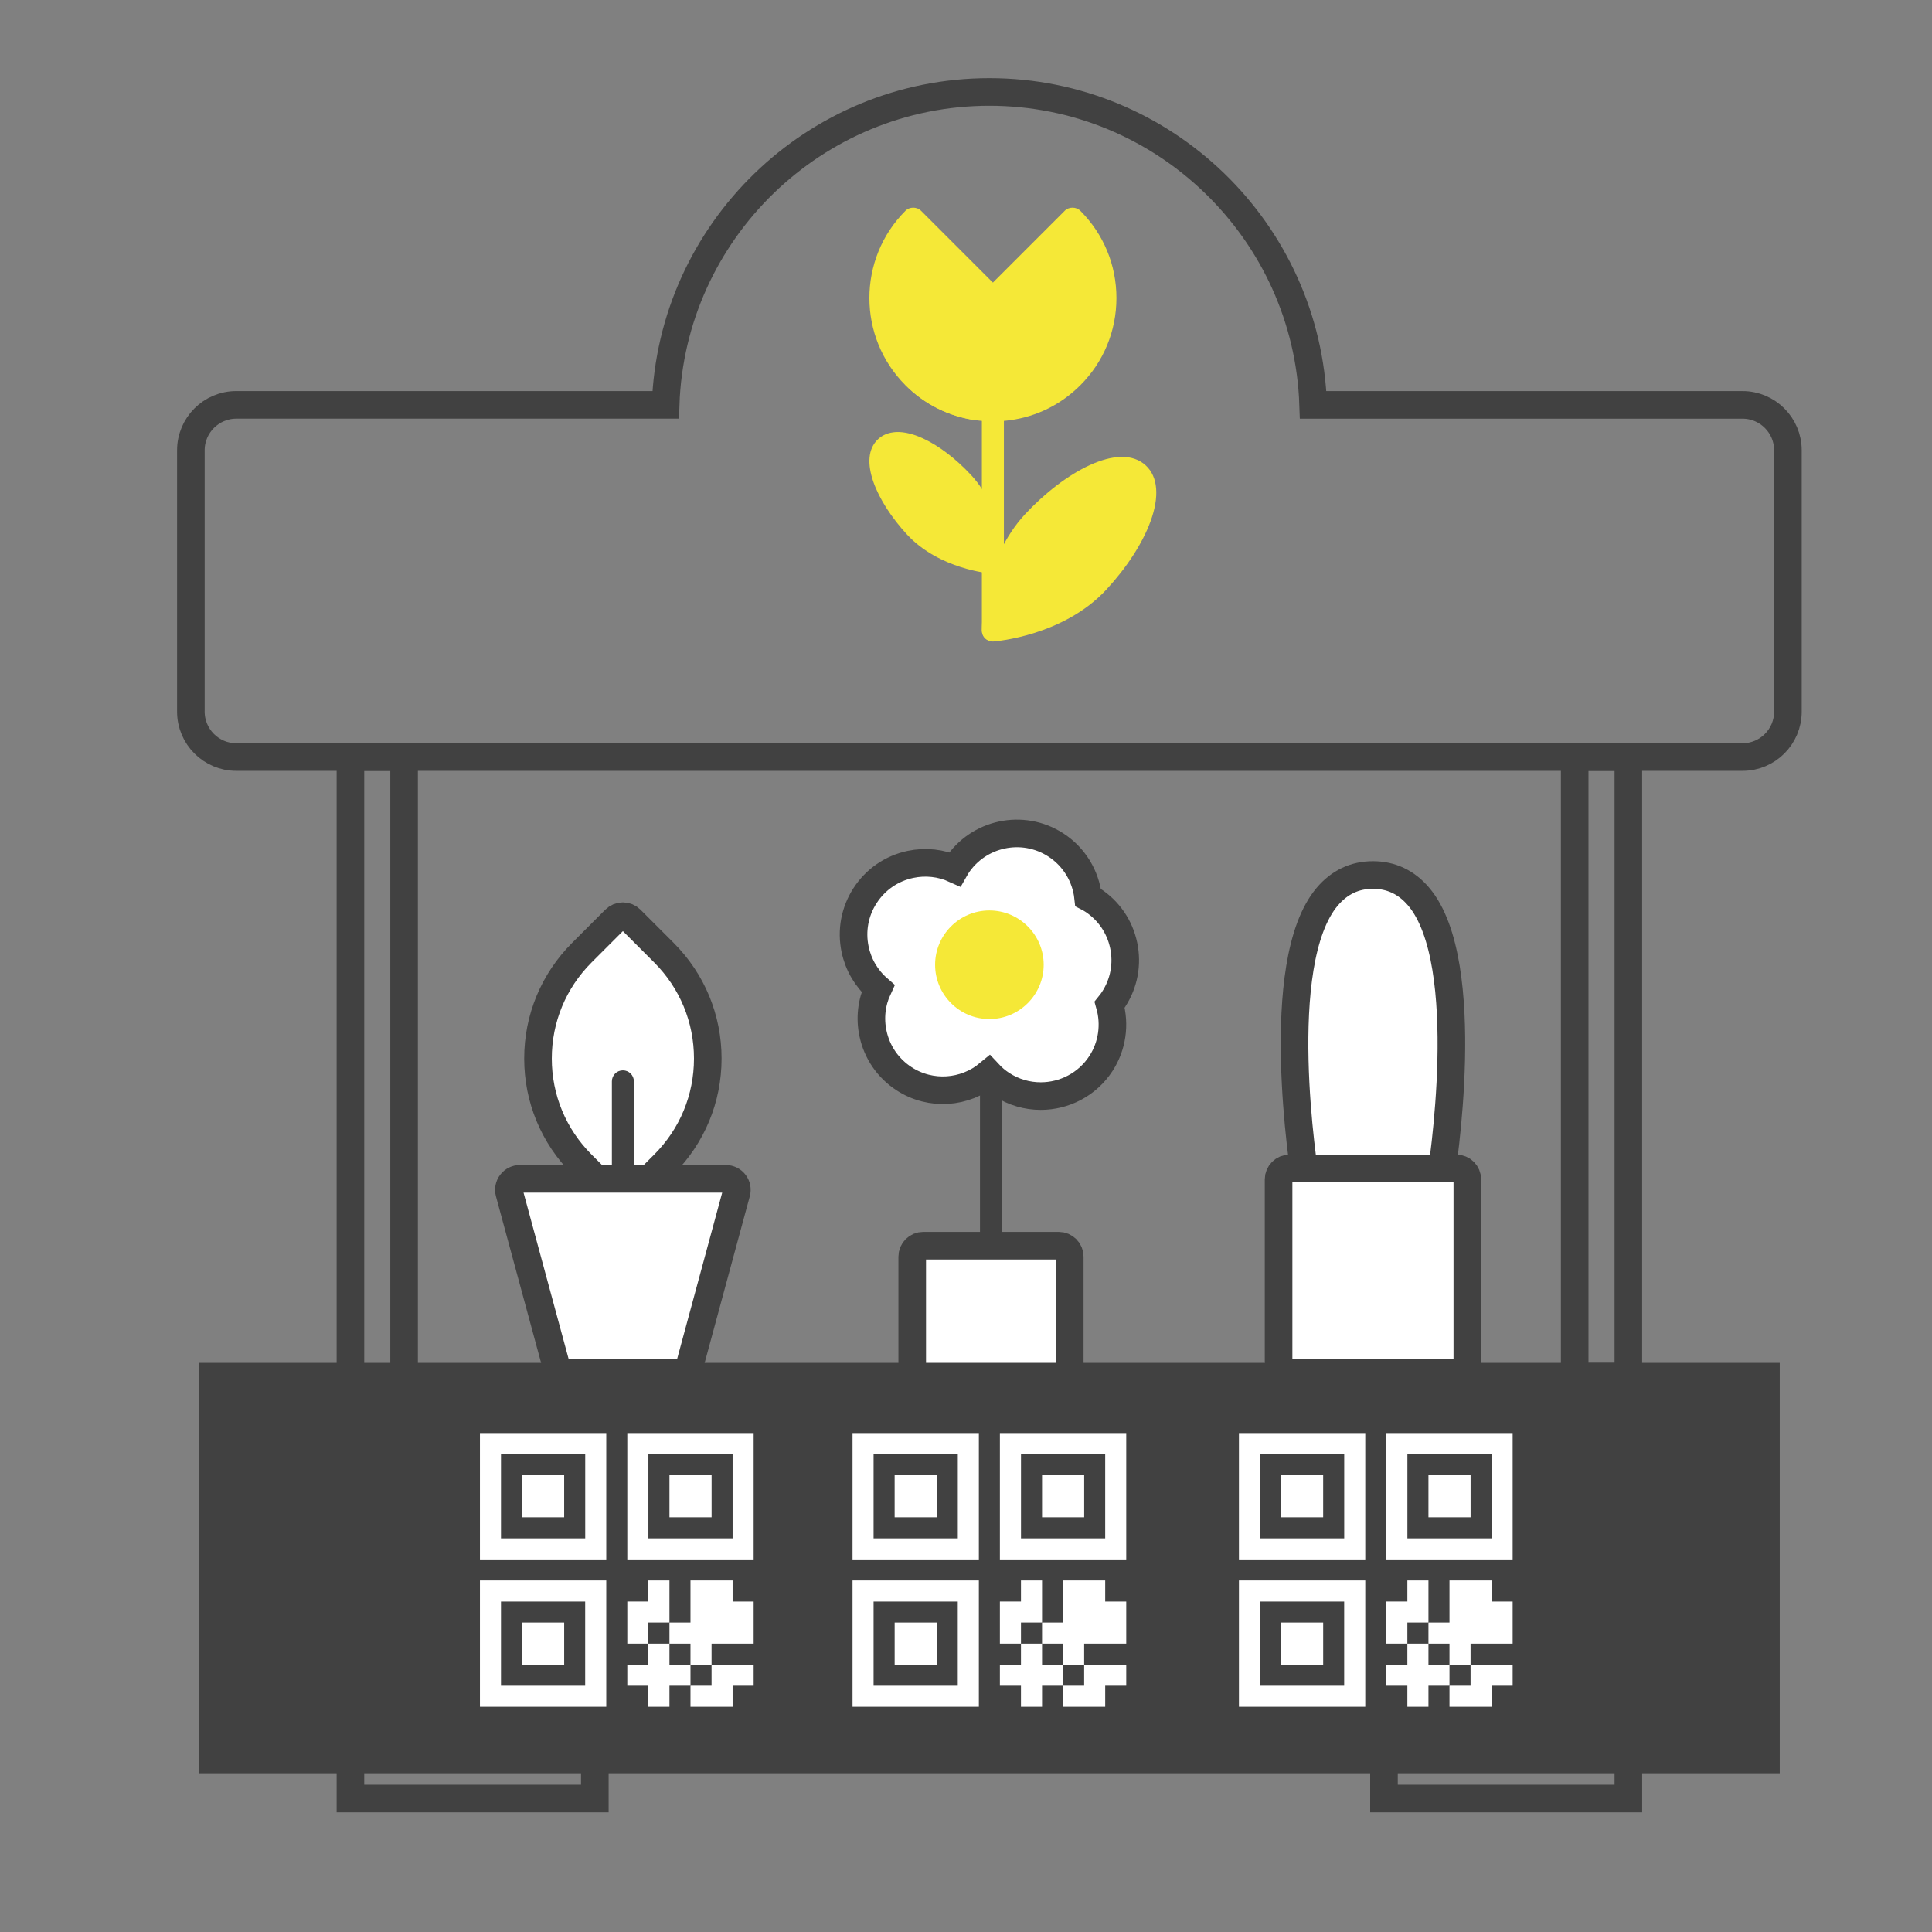 <?xml version="1.0" encoding="utf-8"?>
<!-- Generator: Adobe Illustrator 16.0.0, SVG Export Plug-In . SVG Version: 6.00 Build 0)  -->
<!DOCTYPE svg PUBLIC "-//W3C//DTD SVG 1.1//EN" "http://www.w3.org/Graphics/SVG/1.1/DTD/svg11.dtd">
<svg version="1.1" id="Слой_1" xmlns="http://www.w3.org/2000/svg" xmlns:xlink="http://www.w3.org/1999/xlink" x="0px" y="0px"
	 width="140px" height="140px" viewBox="0 0 140 140" enable-background="new 0 0 140 140" xml:space="preserve">
<rect x="0" y="0" width="140" height="140" fill="#808080" stroke="none"/>
<path fill="none" stroke="#414141" stroke-width="2" stroke-miterlimit="10" d="M126.27,54.858H17.12
	c-1.813,0-3.289-1.476-3.289-3.29V32.629c0-1.813,1.476-3.29,3.289-3.29h31.114C48.657,16.764,59.019,6.663,71.695,6.663
	s23.039,10.101,23.461,22.677h31.113c1.815,0,3.29,1.477,3.29,3.29v18.939C129.56,53.382,128.085,54.858,126.27,54.858"/>
<rect x="15.426" y="99.759" fill="#414141" stroke="#414141" stroke-width="2" stroke-miterlimit="10" width="112.54" height="27.741"/>
<rect x="25.394" y="117.75" fill="none" stroke="#414141" stroke-width="2" stroke-miterlimit="10" width="17.709" height="12.58"/>
<rect x="100.288" y="117.75" fill="none" stroke="#414141" stroke-width="2" stroke-miterlimit="10" width="17.709" height="12.58"/>
<rect x="25.394" y="54.858" fill="none" stroke="#414141" stroke-width="2" stroke-miterlimit="10" width="3.888" height="46.142"/>
<rect x="114.108" y="54.858" fill="none" stroke="#414141" stroke-width="2" stroke-miterlimit="10" width="3.888" height="44.9"/>
<path fill="#F5E837" d="M71.949,30.536c-0.426,0-0.853-0.03-1.275-0.089c-1.919-0.276-3.662-1.151-5.039-2.528
	c-0.311-0.311-0.311-0.816,0-1.127l11.52-11.52c0.299-0.299,0.828-0.299,1.128,0c1.688,1.688,2.618,3.934,2.618,6.323
	c0,2.39-0.93,4.636-2.618,6.324c-1.383,1.383-3.134,2.258-5.063,2.528C72.8,30.506,72.374,30.536,71.949,30.536"/>
<path fill="#F5E837" d="M70.788,30.454c-0.037,0-0.074-0.002-0.112-0.007c-1.929-0.271-3.679-1.145-5.062-2.528
	c-3.486-3.487-3.486-9.161,0-12.647c0.299-0.299,0.829-0.299,1.127,0l5.771,5.77c0.313,0.312,0.313,0.816,0,1.128l-5.155,5.156
	c1.021,0.824,2.232,1.354,3.543,1.542c0.437,0.063,0.738,0.466,0.677,0.902C71.52,30.167,71.179,30.454,70.788,30.454"/>
<path fill="#F5E837" d="M71.948,46.484c-0.44,0-0.797-0.358-0.797-0.797V30.445c0-0.44,0.356-0.797,0.797-0.797
	s0.798,0.357,0.798,0.797v15.241C72.746,46.126,72.389,46.484,71.948,46.484"/>
<path fill="#F5E837" d="M71.948,46.484c-0.2,0-0.394-0.076-0.542-0.212c-0.162-0.151-0.255-0.363-0.255-0.585
	c0-0.206,0.033-5.084,3.121-8.416c2.817-3.04,6.844-5.313,8.758-3.54c0.883,0.818,1,2.265,0.332,4.074
	c-0.585,1.584-1.722,3.334-3.198,4.927c-3.088,3.33-7.95,3.734-8.155,3.75C71.988,46.483,71.969,46.484,71.948,46.484"/>
<path fill="#F5E837" d="M71.937,41.571c-0.021,0-0.04,0-0.06-0.002c-0.155-0.012-3.813-0.315-6.143-2.828
	c-2.197-2.37-3.624-5.509-2.099-6.922c0.414-0.386,1.387-0.903,3.239-0.054c1.154,0.528,2.398,1.477,3.505,2.67
	c2.328,2.512,2.354,6.183,2.354,6.338c0,0.223-0.093,0.434-0.256,0.584C72.331,41.496,72.137,41.571,71.937,41.571"/>
<path fill="#FFFFFF" stroke="#414141" stroke-width="2" stroke-miterlimit="10" d="M45.136,87.017c-0.211,0-0.414-0.084-0.563-0.233
	l-2.41-2.41c-2.049-2.049-3.178-4.772-3.178-7.67s1.128-5.621,3.178-7.67l2.41-2.411c0.149-0.149,0.352-0.232,0.563-0.232
	c0.212,0,0.415,0.083,0.564,0.232l2.41,2.411c2.049,2.049,3.178,4.773,3.178,7.67s-1.128,5.621-3.178,7.67l-2.41,2.41
	C45.55,86.933,45.348,87.017,45.136,87.017"/>
<path fill="#414141" d="M45.136,87.017c-0.44,0-0.797-0.357-0.797-0.797v-7.861c0-0.44,0.357-0.798,0.797-0.798
	c0.44,0,0.798,0.357,0.798,0.798v7.861C45.934,86.659,45.576,87.017,45.136,87.017"/>
<path fill="#FFFFFF" stroke="#414141" stroke-width="2" stroke-miterlimit="10" d="M103.583,86.262h-8.186
	c-0.391,0-0.725-0.283-0.787-0.67c-0.104-0.643-2.521-15.805,1.576-20.625c0.88-1.036,1.991-1.561,3.304-1.561
	s2.424,0.525,3.305,1.561c4.097,4.82,1.681,19.982,1.576,20.625C104.308,85.979,103.975,86.262,103.583,86.262"/>
<path fill="#240A00" d="M103.583,85.464h0.006H103.583z"/>
<path fill="#414141" d="M71.811,91.861c-0.44,0-0.798-0.357-0.798-0.797V76.977c0-0.439,0.357-0.798,0.798-0.798
	c0.439,0,0.797,0.358,0.797,0.798v14.088C72.607,91.504,72.25,91.861,71.811,91.861"/>
<path fill="#FFFFFF" stroke="#414141" stroke-width="2" stroke-miterlimit="10" d="M75.414,79.426c-0.97,0-1.951-0.27-2.823-0.837
	c-0.346-0.225-0.661-0.489-0.942-0.791c-1.721,1.434-4.206,1.626-6.136,0.372c-1.165-0.757-1.965-1.921-2.253-3.279
	c-0.237-1.112-0.106-2.245,0.364-3.258c-0.842-0.735-1.421-1.718-1.658-2.83c-0.288-1.358-0.031-2.748,0.726-3.912
	c0.756-1.164,1.92-1.963,3.278-2.252c1.096-0.231,2.214-0.109,3.217,0.345c0.044-0.078,0.089-0.152,0.137-0.225
	c1.562-2.403,4.787-3.089,7.19-1.527c1.318,0.856,2.167,2.25,2.334,3.8c0.106,0.055,0.215,0.118,0.323,0.188
	c1.164,0.756,1.965,1.921,2.253,3.279s0.03,2.747-0.726,3.911c-0.088,0.136-0.183,0.267-0.288,0.397
	c0.41,1.438,0.187,2.996-0.63,4.254C78.787,78.593,77.116,79.426,75.414,79.426"/>
<polyline fill="#240A00" points="69.012,64.7 69.017,64.703 69.012,64.7 "/>
<path fill="#F5E837" d="M71.695,73.844c-2.169,0-3.934-1.765-3.934-3.934s1.765-3.934,3.934-3.934s3.934,1.765,3.934,3.934
	S73.864,73.844,71.695,73.844"/>
<path fill="#FFFFFF" stroke="#414141" stroke-width="2" stroke-miterlimit="10" d="M105.531,99.485H93.449
	c-0.44,0-0.798-0.356-0.798-0.797V85.464c0-0.44,0.357-0.797,0.798-0.797h12.082c0.44,0,0.797,0.356,0.797,0.797v13.225
	C106.328,99.129,105.972,99.485,105.531,99.485"/>
<path fill="#FFFFFF" stroke="#414141" stroke-width="2" stroke-miterlimit="10" d="M76.721,99.759h-9.821
	c-0.441,0-0.797-0.356-0.797-0.797v-7.898c0-0.439,0.356-0.797,0.797-0.797h9.821c0.44,0,0.798,0.357,0.798,0.797v7.898
	C77.519,99.402,77.161,99.759,76.721,99.759"/>
<path fill="#FFFFFF" stroke="#414141" stroke-width="2" stroke-miterlimit="10" d="M49.219,99.486h-8.166
	c-0.36,0-0.675-0.242-0.77-0.589l-3.38-12.469c-0.064-0.24-0.014-0.496,0.137-0.693c0.15-0.197,0.384-0.313,0.633-0.313h14.925
	c0.248,0,0.482,0.116,0.633,0.313s0.201,0.453,0.136,0.693l-3.379,12.469C49.895,99.244,49.579,99.486,49.219,99.486"/>
<g>
	<path fill="#FFFFFF" d="M70.932,114.527h-9.154v9.154h9.154V114.527z M69.404,116.056v6.101h-6.101v-6.101H69.404z"/>
	<g>
		<polygon fill="#FFFFFF" points="75.511,120.63 75.511,119.105 73.983,119.105 73.983,120.63 72.456,120.63 72.456,122.156 
			73.983,122.156 73.983,122.156 73.983,122.156 73.983,123.682 75.511,123.682 75.511,122.156 75.511,122.156 75.511,122.156 
			77.035,122.156 77.035,120.63 		"/>
		<polygon fill="#FFFFFF" points="80.087,116.056 80.087,114.527 77.035,114.527 77.035,117.579 77.035,117.579 77.035,117.579 
			75.511,117.579 75.511,119.105 77.035,119.105 77.035,120.63 78.562,120.63 78.562,119.105 81.612,119.105 81.612,116.056 		"/>
		<polygon fill="#FFFFFF" points="78.562,120.63 78.562,122.156 77.035,122.156 77.035,123.682 80.087,123.682 80.087,122.156 
			81.612,122.156 81.612,120.63 		"/>
		<polygon fill="#FFFFFF" points="75.511,114.527 73.983,114.527 73.983,116.053 72.456,116.056 72.456,119.105 73.983,119.105 
			73.983,117.579 75.511,117.579 		"/>
	</g>
	<rect x="64.83" y="117.579" fill="#FFFFFF" width="3.052" height="3.053"/>
	<rect x="64.829" y="106.898" fill="#FFFFFF" width="3.052" height="3.051"/>
	<path fill="#FFFFFF" d="M70.932,103.846h-9.154v9.156h9.154V103.846z M69.404,111.477h-6.101v-6.104h6.104v6.104H69.404z"/>
	<rect x="75.511" y="106.898" fill="#FFFFFF" width="3.053" height="3.051"/>
	<path fill="#FFFFFF" d="M81.612,103.846h-9.156v9.156h9.156V103.846L81.612,103.846z M80.087,111.477h-6.102v-6.104h6.102V111.477z
		"/>
</g>
<g>
	<path fill="#FFFFFF" d="M43.932,114.527h-9.154v9.154h9.154V114.527z M42.404,116.056v6.101h-6.101v-6.101H42.404z"/>
	<g>
		<polygon fill="#FFFFFF" points="48.511,120.63 48.511,119.105 46.983,119.105 46.983,120.63 45.456,120.63 45.456,122.156 
			46.983,122.156 46.983,122.156 46.983,122.156 46.983,123.682 48.511,123.682 48.511,122.156 48.511,122.156 48.511,122.156 
			50.035,122.156 50.035,120.63 		"/>
		<polygon fill="#FFFFFF" points="53.087,116.056 53.087,114.527 50.035,114.527 50.035,117.579 50.035,117.579 50.035,117.579 
			48.511,117.579 48.511,119.105 50.035,119.105 50.035,120.63 51.562,120.63 51.562,119.105 54.612,119.105 54.612,116.056 		"/>
		<polygon fill="#FFFFFF" points="51.562,120.63 51.562,122.156 50.035,122.156 50.035,123.682 53.087,123.682 53.087,122.156 
			54.612,122.156 54.612,120.63 		"/>
		<polygon fill="#FFFFFF" points="48.511,114.527 46.983,114.527 46.983,116.053 45.456,116.056 45.456,119.105 46.983,119.105 
			46.983,117.579 48.511,117.579 		"/>
	</g>
	<rect x="37.83" y="117.579" fill="#FFFFFF" width="3.052" height="3.053"/>
	<rect x="37.829" y="106.898" fill="#FFFFFF" width="3.052" height="3.051"/>
	<path fill="#FFFFFF" d="M43.932,103.846h-9.154v9.156h9.154V103.846z M42.404,111.477h-6.101v-6.104h6.104v6.104H42.404z"/>
	<rect x="48.511" y="106.898" fill="#FFFFFF" width="3.053" height="3.051"/>
	<path fill="#FFFFFF" d="M54.612,103.846h-9.156v9.156h9.156V103.846L54.612,103.846z M53.087,111.477h-6.102v-6.104h6.102V111.477z
		"/>
</g>
<g>
	<path fill="#FFFFFF" d="M98.932,114.527h-9.154v9.154h9.154V114.527z M97.404,116.056v6.101h-6.101v-6.101H97.404z"/>
	<g>
		<polygon fill="#FFFFFF" points="103.511,120.63 103.511,119.105 101.983,119.105 101.983,120.63 100.456,120.63 100.456,122.156 
			101.983,122.156 101.983,122.156 101.983,122.156 101.983,123.682 103.511,123.682 103.511,122.156 103.511,122.156 
			103.511,122.156 105.035,122.156 105.035,120.63 		"/>
		<polygon fill="#FFFFFF" points="108.087,116.056 108.087,114.527 105.035,114.527 105.035,117.579 105.035,117.579 
			105.035,117.579 103.511,117.579 103.511,119.105 105.035,119.105 105.035,120.63 106.562,120.63 106.562,119.105 
			109.612,119.105 109.612,116.056 		"/>
		<polygon fill="#FFFFFF" points="106.562,120.63 106.562,122.156 105.035,122.156 105.035,123.682 108.087,123.682 
			108.087,122.156 109.612,122.156 109.612,120.63 		"/>
		<polygon fill="#FFFFFF" points="103.511,114.527 101.983,114.527 101.983,116.053 100.456,116.056 100.456,119.105 
			101.983,119.105 101.983,117.579 103.511,117.579 		"/>
	</g>
	<rect x="92.83" y="117.579" fill="#FFFFFF" width="3.052" height="3.053"/>
	<rect x="92.829" y="106.898" fill="#FFFFFF" width="3.052" height="3.051"/>
	<path fill="#FFFFFF" d="M98.932,103.846h-9.154v9.156h9.154V103.846z M97.404,111.477h-6.101v-6.104h6.104v6.104H97.404z"/>
	<rect x="103.511" y="106.898" fill="#FFFFFF" width="3.053" height="3.051"/>
	<path fill="#FFFFFF" d="M109.612,103.846h-9.156v9.156h9.156V103.846L109.612,103.846z M108.087,111.477h-6.102v-6.104h6.102
		V111.477z"/>
</g>
</svg>
